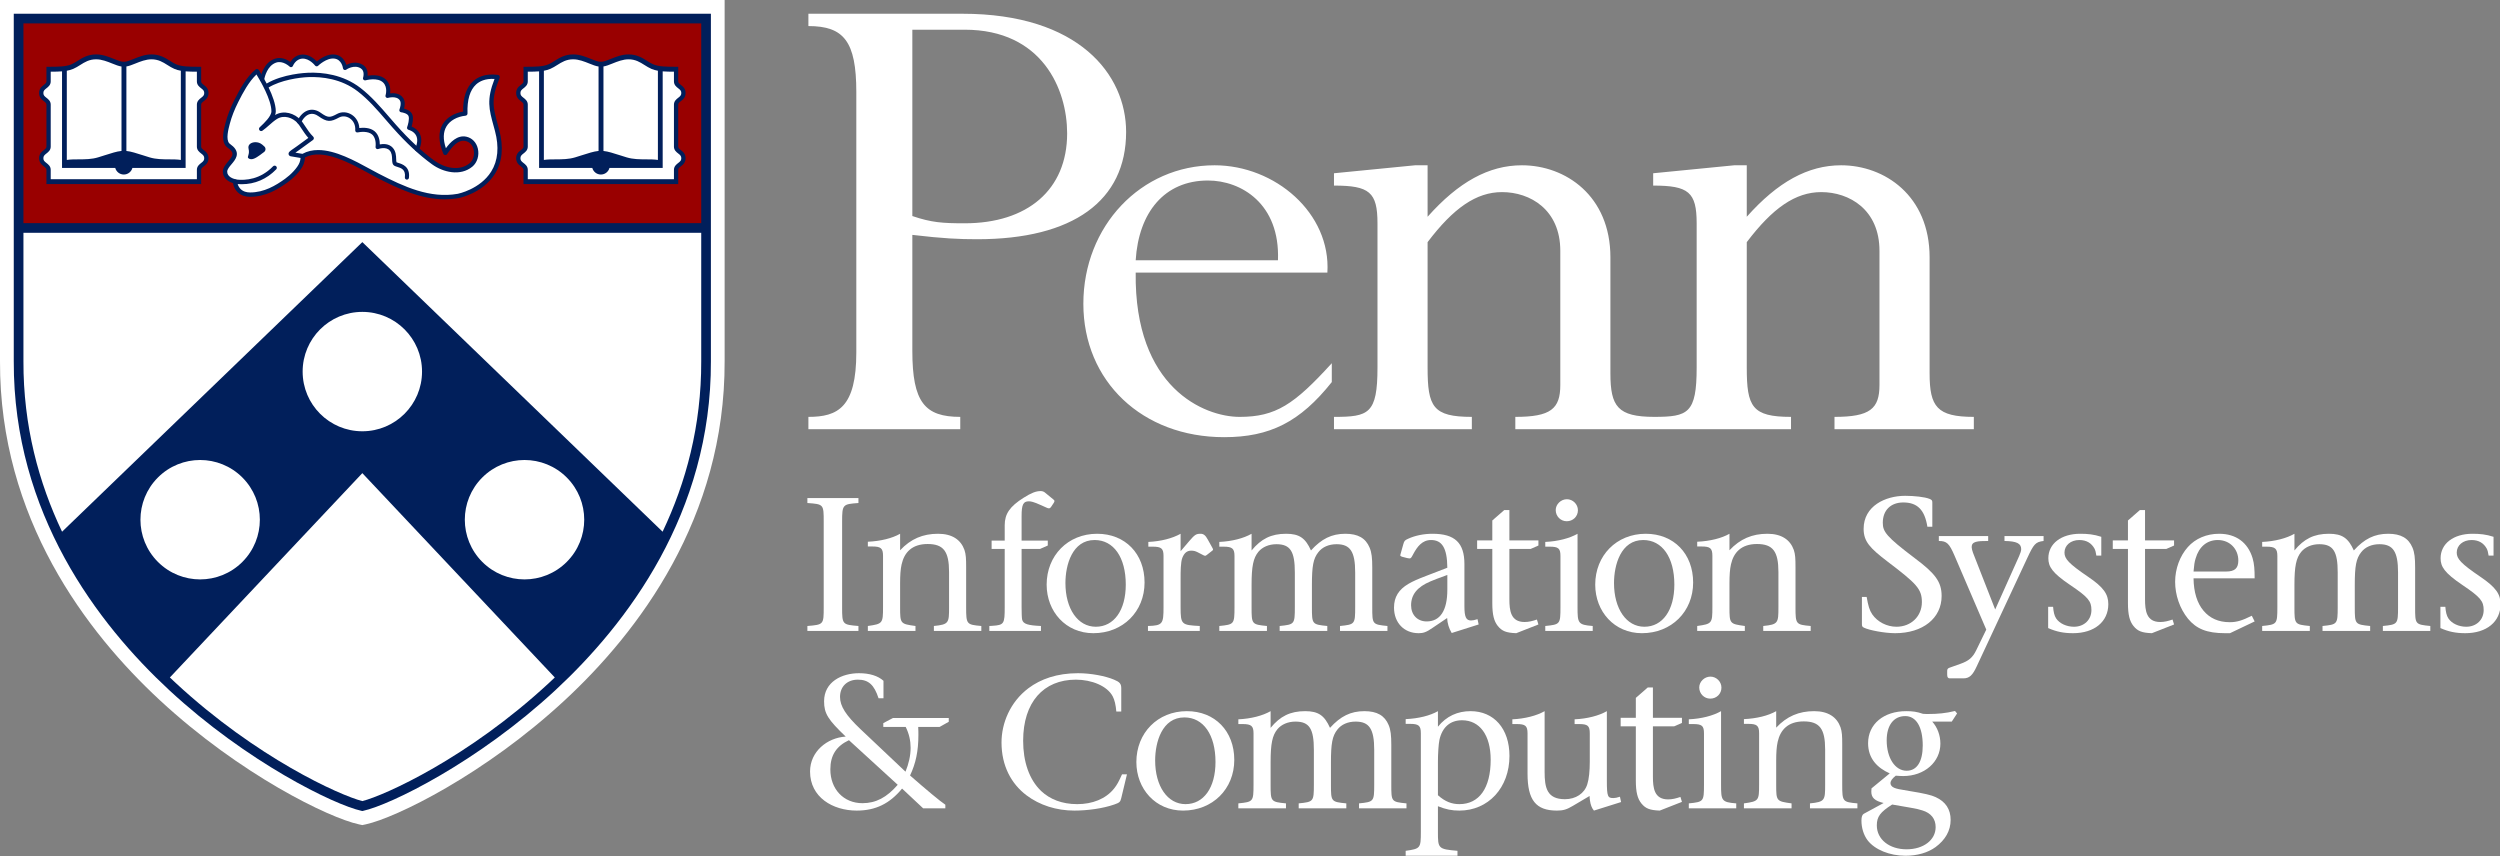 <?xml version="1.0" encoding="UTF-8"?>
<svg width="1212px" height="415px" viewBox="0 0 1212 415" version="1.1" xmlns="http://www.w3.org/2000/svg" xmlns:xlink="http://www.w3.org/1999/xlink">
    <rect x="0" y="0" width="1212" height="415" fill="#808080" stroke="none"/>
    <title>logos/penn-isc-logo-navy</title>
    <g id="logos/penn-isc-logo-navy" stroke="none" stroke-width="1" fill="none" fill-rule="evenodd">
        <path d="M351.301,0 L0,0 C0,0 0,174.197 0,175.118 C-0.232,251.35 42.013,306.564 77.492,339.458 C116.512,375.635 159.531,396.494 173.905,399.625 L175.65,400 L177.411,399.623 C191.77,396.494 234.789,375.635 273.809,339.458 C309.288,306.564 351.533,251.35 351.301,175.122 C351.294,172.941 351.301,0 351.301,0" id="Fill-1" fill="#FFFFFF"></path>
        <path d="M329.681,73.319 L329.681,73.319 C330.195,73.721 330.728,74.136 331.103,74.692 C331.502,75.284 331.705,75.977 331.689,76.726 C331.705,77.445 331.502,78.138 331.102,78.731 C330.728,79.286 330.196,79.701 329.681,80.103 C328.885,80.725 328.132,81.313 328.132,82.334 L328.132,88.573 L291.299,88.571 L254.465,88.573 L254.465,82.334 C254.465,81.313 253.713,80.725 252.916,80.103 C252.402,79.701 251.87,79.286 251.496,78.731 C251.096,78.138 250.893,77.445 250.909,76.696 C250.893,75.977 251.096,75.284 251.496,74.692 C251.87,74.136 252.402,73.721 252.917,73.319 C253.713,72.697 254.465,72.109 254.465,71.088 L254.465,50.723 C254.465,49.703 253.713,49.115 252.916,48.492 C252.402,48.091 251.87,47.676 251.496,47.12 C251.096,46.528 250.893,45.835 250.909,45.085 C250.893,44.366 251.096,43.673 251.495,43.081 C251.871,42.524 252.426,42.091 252.917,41.708 C253.713,41.086 254.465,40.498 254.465,39.477 L254.465,33.051 L255.402,33.051 C259.708,33.048 263.486,32.954 266.117,31.828 C267.192,31.37 268.183,30.747 269.237,30.083 C271.494,28.665 274.051,27.057 277.878,27.057 C280.948,27.057 283.8,28.206 286.326,29.223 C288.11,29.94 289.794,30.618 291.051,30.618 L291.547,30.618 C292.804,30.618 294.488,29.94 296.282,29.219 C298.798,28.206 301.65,27.057 304.72,27.057 C308.547,27.057 311.104,28.665 313.367,30.087 C314.415,30.747 315.406,31.37 316.48,31.828 C319.111,32.954 322.889,33.048 327.196,33.051 L328.132,33.051 L328.132,39.477 C328.132,40.498 328.885,41.086 329.681,41.709 C330.171,42.091 330.727,42.524 331.102,43.08 C331.502,43.673 331.705,44.366 331.689,45.115 C331.705,45.835 331.502,46.528 331.102,47.12 C330.728,47.676 330.196,48.091 329.681,48.492 C328.885,49.115 328.132,49.703 328.132,50.723 L328.132,71.088 C328.132,72.109 328.885,72.697 329.681,73.319 L329.681,73.319 Z M239.361,83.964 C233.665,93.074 222.673,95.301 222.219,95.389 C220.051,95.773 217.825,95.967 215.604,95.967 L215.601,95.967 C204.119,95.967 193.507,90.972 182.745,85.406 C181.532,84.779 180.187,84.043 178.737,83.249 C171.868,79.489 162.279,74.24 154.162,74.24 C151.801,74.24 149.565,74.685 147.557,75.738 L147.223,75.914 L147.203,76.29 C147.149,77.349 146.946,78.355 146.602,79.279 C145.31,82.743 141.078,86.425 139.018,87.89 C134.295,91.288 128.491,94.761 121.254,94.761 C120.171,94.761 119.168,94.606 118.272,94.301 C116.973,93.859 115.856,93.071 115.042,92.024 C114.646,91.514 114.313,90.936 114.05,90.304 C113.842,89.802 113.713,89.306 113.633,88.695 L113.577,88.27 L113.167,88.147 C110.364,87.307 108.69,85.472 108.69,83.24 C108.69,81.56 109.931,80.091 111.133,78.669 C113.003,76.454 114.619,74.542 111.983,72.043 C111.736,71.809 111.449,71.597 111.168,71.389 C110.786,71.106 110.424,70.837 110.096,70.486 C107.784,68.006 109.15,62.854 109.966,59.775 L110.054,59.442 C110.942,56.071 112.302,52.585 114.213,48.785 C116.8,43.638 119.928,37.84 124.311,34.173 C124.399,34.1 124.511,34.067 124.625,34.084 C124.738,34.101 124.838,34.165 124.9,34.26 C124.989,34.395 125.466,35.13 126.153,36.276 L126.892,37.508 L127.347,36.146 C128.565,32.506 130.576,30.149 133.324,29.14 C136.268,28.061 139.01,29.575 140.382,30.575 L140.96,30.996 L141.335,30.386 C142.213,28.956 143.831,27.225 146.548,27.103 C149.526,26.969 151.959,29.002 153.137,30.231 L153.565,30.676 L154.038,30.28 C155.371,29.167 158.847,26.629 162.339,27.1 C165.642,27.544 166.903,30.425 167.292,31.643 L167.526,32.376 L168.215,32.035 C169.768,31.266 172.8,30.246 175.647,32.05 C177.475,33.208 177.693,35.188 177.554,36.645 L177.472,37.503 L178.322,37.36 C180.462,36.998 184.402,36.752 186.74,39.14 C188.58,41.019 188.701,43.451 188.478,45.161 L188.369,46.002 L189.211,45.902 C191.09,45.682 193.613,45.861 194.972,47.969 C195.893,49.399 195.534,51.418 195.238,52.495 L195.057,53.151 L195.719,53.312 C196.811,53.579 198.73,54.259 199.3,55.827 C199.724,56.992 199.588,58.939 198.926,61.168 L198.756,61.741 L199.309,61.968 C200.258,62.357 201.99,63.286 202.927,65.137 C203.844,66.949 203.803,69.2 202.804,71.828 L202.642,72.255 L202.983,72.558 C205.429,74.73 207.895,76.723 210.312,78.48 C215.219,82.047 222.866,83.941 228.063,79.669 C230.027,78.055 230.899,75.109 230.235,72.337 C229.646,69.884 228.027,68.193 225.79,67.698 C221.867,66.835 218.754,70.564 216.226,74.327 C216.144,74.449 216.002,74.514 215.856,74.501 C215.71,74.487 215.584,74.394 215.527,74.258 C213.201,68.698 213.087,64.083 215.189,60.542 C216.971,57.538 220.406,55.432 224.61,54.763 L225.174,54.674 L225.168,54.103 C225.093,47.517 226.67,42.715 229.855,39.833 C231.792,38.081 235.35,36.162 241.312,36.965 C241.434,36.981 241.543,37.055 241.604,37.161 C241.666,37.268 241.674,37.4 241.627,37.513 C237.247,48.068 238.331,52.018 240.709,60.685 C240.919,61.448 241.137,62.245 241.362,63.084 L241.362,63.083 C243.562,71.296 242.889,78.321 239.361,83.964 L239.361,83.964 Z M98.401,73.319 L98.401,73.319 C98.915,73.721 99.448,74.136 99.823,74.692 C100.222,75.284 100.425,75.977 100.409,76.726 C100.425,77.445 100.222,78.138 99.822,78.731 C99.448,79.286 98.916,79.701 98.401,80.103 C97.605,80.725 96.852,81.313 96.852,82.334 L96.852,88.573 L60.019,88.571 L23.185,88.573 L23.185,82.334 C23.185,81.313 22.433,80.725 21.636,80.103 C21.122,79.701 20.59,79.286 20.216,78.731 C19.816,78.138 19.613,77.445 19.629,76.696 C19.613,75.977 19.816,75.284 20.216,74.692 C20.59,74.136 21.122,73.721 21.637,73.319 C22.433,72.697 23.185,72.109 23.185,71.088 L23.185,50.723 C23.185,49.703 22.433,49.115 21.636,48.492 C21.122,48.091 20.59,47.676 20.216,47.12 C19.816,46.528 19.613,45.835 19.629,45.085 C19.613,44.366 19.816,43.673 20.215,43.081 C20.591,42.524 21.146,42.091 21.637,41.708 C22.433,41.086 23.185,40.498 23.185,39.477 L23.185,33.051 L24.122,33.051 C28.428,33.048 32.206,32.954 34.837,31.828 C35.912,31.37 36.903,30.747 37.957,30.083 C40.214,28.665 42.771,27.057 46.598,27.057 C49.668,27.057 52.52,28.206 55.046,29.223 C56.83,29.94 58.514,30.618 59.771,30.618 L60.267,30.618 C61.524,30.618 63.208,29.94 65.002,29.219 C67.518,28.206 70.37,27.057 73.44,27.057 C77.267,27.057 79.824,28.665 82.087,30.087 C83.135,30.747 84.126,31.37 85.2,31.828 C87.831,32.954 91.609,33.048 95.916,33.051 L96.852,33.051 L96.852,39.477 C96.852,40.498 97.605,41.086 98.401,41.709 C98.891,42.091 99.447,42.524 99.822,43.08 C100.222,43.673 100.425,44.366 100.409,45.115 C100.425,45.835 100.222,46.528 99.822,47.12 C99.448,47.676 98.916,48.091 98.401,48.492 C97.605,49.115 96.852,49.703 96.852,50.723 L96.852,71.088 C96.852,72.109 97.605,72.697 98.401,73.319 L98.401,73.319 Z M8.883,9.25 C8.883,9.25 9.347,111.019 8.862,110.53 L342.455,110.532 L342.455,9.25 L8.883,9.25 Z" id="Fill-3" fill="#990000"></path>
        <path d="M123.799,68.935 C124.967,68.935 126.079,69.238 127.177,70.144 C127.541,70.445 127.876,70.747 128.17,71.028 C128.935,71.759 128.889,72.989 128.068,73.657 C127.241,74.33 126.299,74.999 125.71,75.402 C124.35,76.333 122.024,78.037 120.409,76.697 C119.592,76.02 121.209,74.916 120.501,72.113 C119.946,69.917 122.115,68.935 123.799,68.935" id="Fill-5" fill="#011F5B"></path>
        <path d="M124.337,36.103 C120.629,39.615 117.85,44.797 115.516,49.44 C113.651,53.149 112.326,56.541 111.464,59.814 L111.376,60.15 C110.734,62.568 109.4,67.601 111.163,69.492 C111.401,69.747 111.711,69.977 112.04,70.221 C112.353,70.452 112.676,70.692 112.986,70.985 C116.622,74.431 114.093,77.425 112.247,79.61 C111.168,80.887 110.149,82.094 110.149,83.24 C110.149,85.798 113.244,86.695 114.192,86.91 C114.647,87.012 114.982,87.401 115.016,87.866 C115.07,88.606 115.15,89.151 115.397,89.745 C115.61,90.257 115.878,90.723 116.194,91.13 C116.832,91.951 117.713,92.571 118.742,92.921 C119.487,93.174 120.331,93.303 121.254,93.303 C128.077,93.303 133.634,89.967 138.171,86.703 C140.882,84.775 144.276,81.342 145.235,78.77 C145.493,78.08 145.654,77.357 145.722,76.582 L140.951,75.77 C140.907,75.763 140.865,75.753 140.823,75.74 C140.323,75.59 139.982,75.216 139.909,74.741 C139.761,73.785 140.61,73.206 142.302,72.054 C142.801,71.714 143.316,71.364 143.804,71.002 C146.309,69.143 148.346,67.674 149.489,66.857 C148.167,65.38 147.046,63.678 146.112,62.261 C145.39,61.164 144.766,60.217 144.233,59.633 C141.867,57.06 137.694,55.556 134.305,57.663 C132.937,58.515 131.741,59.573 130.475,60.692 C129.45,61.599 128.392,62.535 127.231,63.354 C126.779,63.674 126.156,63.591 125.803,63.164 C125.45,62.737 125.486,62.11 125.885,61.725 C126.037,61.578 126.218,61.408 126.42,61.218 C127.965,59.765 131.583,56.364 131.583,53.952 C131.583,48.367 126.234,39.183 124.337,36.103 M154.25,72.738 C162.571,72.738 172.026,77.914 179.439,81.971 C180.864,82.751 182.21,83.488 183.415,84.111 C196.068,90.654 208.535,96.33 221.948,93.957 C222.038,93.939 232.785,91.748 238.134,83.176 C241.43,77.892 242.042,71.26 239.953,63.462 C239.728,62.622 239.51,61.824 239.3,61.06 C237.078,52.965 235.814,48.358 239.749,38.273 C235.163,37.979 232.391,39.505 230.834,40.915 C227.828,43.634 226.42,48.374 226.647,55.001 C226.666,55.558 226.251,56.034 225.697,56.092 C221.579,56.519 218.12,58.461 216.443,61.287 C214.818,64.025 214.729,67.571 216.173,71.848 C218.216,69.06 221.676,65.297 226.105,66.275 C228.866,66.885 230.94,69.024 231.653,71.998 C232.445,75.3 231.374,78.836 228.989,80.796 C223.193,85.56 214.8,83.547 209.455,79.66 C203.168,75.089 196.919,69.271 190.352,61.875 C189.21,60.588 188.07,59.267 186.968,57.99 C182.833,53.198 178.556,48.244 173.455,44.308 C165.475,38.15 156.042,37.143 149.527,37.378 C145.093,37.54 136.19,38.787 130.224,42.408 C132.05,46.209 133.703,50.58 133.703,53.952 C133.703,54.548 133.581,55.152 133.369,55.752 C137.7,53.198 142.877,55.028 145.797,58.201 C146.444,58.912 147.111,59.924 147.883,61.095 C149.015,62.814 150.298,64.762 151.838,66.245 C152.066,66.464 152.184,66.774 152.16,67.09 C152.136,67.405 151.972,67.693 151.713,67.875 C151.686,67.894 148.943,69.829 145.067,72.704 C144.544,73.091 143.987,73.471 143.495,73.806 C143.403,73.869 143.305,73.935 143.205,74.004 L146.623,74.585 C148.973,73.282 151.553,72.738 154.25,72.738 M215.604,96.629 C204.106,96.63 193.333,91.626 182.441,85.994 C181.214,85.359 179.858,84.617 178.421,83.831 C169.643,79.026 156.464,71.812 147.864,76.324 C147.805,77.452 147.59,78.522 147.221,79.511 C145.873,83.125 141.518,86.924 139.404,88.427 C134.598,91.885 128.679,95.423 121.254,95.423 C120.098,95.423 119.024,95.256 118.059,94.927 C116.637,94.443 115.413,93.58 114.52,92.43 C114.088,91.874 113.725,91.245 113.44,90.558 C113.188,89.953 113.056,89.385 112.977,88.781 C109.905,87.86 108.029,85.785 108.029,83.24 C108.029,81.318 109.35,79.755 110.628,78.242 C112.71,75.778 113.618,74.505 111.528,72.524 C111.312,72.318 111.053,72.127 110.779,71.924 C110.387,71.634 109.983,71.334 109.613,70.937 C107.052,68.19 108.476,62.817 109.327,59.607 L109.415,59.274 C110.314,55.857 111.691,52.329 113.622,48.488 C116.239,43.283 119.406,37.415 123.887,33.666 C124.119,33.472 124.423,33.385 124.722,33.431 C125.021,33.475 125.287,33.645 125.453,33.898 C125.61,34.137 127.4,36.887 129.273,40.505 C137.069,35.843 148.171,35.307 149.45,35.26 C156.312,35.006 166.268,36.085 174.749,42.63 C180.021,46.697 184.368,51.734 188.573,56.605 C189.67,57.877 190.805,59.192 191.937,60.468 C198.402,67.749 204.539,73.466 210.701,77.946 C215.408,81.368 222.718,83.208 227.643,79.158 C229.416,77.702 230.199,75.023 229.592,72.492 C229.065,70.293 227.627,68.782 225.648,68.345 C222.113,67.564 219.179,71.117 216.775,74.696 C216.557,75.02 216.179,75.197 215.792,75.16 C215.404,75.122 215.068,74.874 214.917,74.514 C212.506,68.75 212.406,63.936 214.62,60.205 C216.5,57.038 220.15,54.803 224.507,54.111 C224.429,47.325 226.078,42.36 229.412,39.343 C231.451,37.498 235.185,35.472 241.4,36.31 C241.726,36.354 242.014,36.547 242.178,36.833 C242.342,37.118 242.364,37.463 242.238,37.767 C237.945,48.112 239.01,51.994 241.344,60.5 C241.554,61.267 241.774,62.069 242.001,62.913 C244.25,71.31 243.551,78.51 239.922,84.315 C234.072,93.671 222.811,95.949 222.334,96.041 C220.061,96.443 217.818,96.629 215.604,96.629" id="Fill-7" fill="#011F5B"></path>
        <path d="M117.175,89.307 C116.172,89.307 115.154,89.246 114.12,89.124 C113.539,89.055 113.124,88.528 113.192,87.947 C113.261,87.366 113.787,86.948 114.369,87.019 C119.196,87.59 126.24,86.945 132.384,80.623 C132.792,80.204 133.464,80.194 133.883,80.602 C134.303,81.009 134.312,81.68 133.904,82.1 C129.29,86.848 123.553,89.307 117.175,89.307" id="Fill-9" fill="#011F5B"></path>
        <path d="M202.213,73.402 C202.081,73.402 201.947,73.376 201.819,73.32 C201.317,73.102 201.087,72.519 201.305,72.017 C202.413,69.468 202.565,67.359 201.758,65.749 C200.668,63.575 198.116,62.952 198.09,62.946 C197.814,62.881 197.577,62.7 197.443,62.45 C197.309,62.2 197.286,61.903 197.384,61.637 C197.752,60.641 198.591,57.737 198.061,56.279 C197.606,55.029 195.256,54.509 194.469,54.425 C194.158,54.393 193.879,54.214 193.72,53.944 C193.561,53.674 193.538,53.345 193.659,53.057 C193.989,52.266 194.669,49.935 193.863,48.684 C192.297,46.254 188.182,47.433 188.141,47.445 C187.788,47.548 187.405,47.448 187.149,47.183 C186.892,46.918 186.805,46.532 186.921,46.182 C186.933,46.147 188.112,42.428 185.798,40.064 C183.092,37.301 177.296,38.926 177.238,38.943 C176.885,39.044 176.505,38.943 176.251,38.679 C175.996,38.416 175.908,38.033 176.021,37.685 C176.062,37.557 177.015,34.479 174.942,33.166 C171.646,31.078 167.871,33.75 167.833,33.777 C167.548,33.983 167.176,34.022 166.855,33.881 C166.533,33.739 166.311,33.438 166.27,33.089 C166.249,32.92 165.712,28.886 162.163,28.408 C158.328,27.897 154.266,31.842 154.225,31.882 C154.023,32.082 153.744,32.186 153.46,32.165 C153.176,32.145 152.914,32.004 152.741,31.777 C152.715,31.744 150.009,28.25 146.607,28.422 C143.319,28.57 142.03,31.899 142.018,31.932 C141.9,32.246 141.631,32.479 141.304,32.551 C140.977,32.623 140.636,32.526 140.396,32.291 C140.366,32.261 137.119,29.154 133.779,30.38 C129.581,31.92 128.391,37.054 128,38.741 L127.986,38.8 C127.862,39.333 127.331,39.665 126.798,39.541 C126.265,39.417 125.933,38.885 126.057,38.352 L126.07,38.294 C126.521,36.349 127.893,30.429 133.096,28.52 C136.323,27.337 139.279,28.954 140.772,30.041 C141.616,28.666 143.401,26.583 146.517,26.443 C149.796,26.289 152.419,28.527 153.615,29.774 C155.152,28.489 158.729,25.945 162.427,26.445 C165.659,26.88 167.277,29.423 167.922,31.443 C169.649,30.588 172.9,29.527 176.001,31.492 C178.151,32.854 178.36,35.161 178.213,36.708 C180.462,36.33 184.662,36.073 187.213,38.678 C189.291,40.801 189.355,43.549 189.134,45.247 C190.959,45.032 193.93,45.133 195.528,47.612 C196.564,49.219 196.237,51.358 195.876,52.671 C197.22,52.998 199.261,53.785 199.922,55.602 C200.566,57.371 199.978,59.95 199.56,61.357 C200.7,61.824 202.506,62.841 203.517,64.839 C204.612,67.001 204.479,69.682 203.122,72.806 C202.96,73.179 202.595,73.402 202.213,73.402" id="Fill-11" fill="#011F5B"></path>
        <path d="M197.268,87.076 C197.228,87.076 197.187,87.073 197.147,87.069 C196.604,87.002 196.217,86.508 196.284,85.965 C196.747,82.175 194.518,81.485 192.551,80.876 C192.029,80.714 191.579,80.575 191.223,80.369 C190.174,79.762 190.133,78.499 190.09,77.162 C190.045,75.75 189.994,74.151 188.923,72.954 C187.084,70.897 183.432,72.228 183.395,72.241 C183.066,72.364 182.696,72.303 182.423,72.081 C182.151,71.858 182.016,71.508 182.071,71.16 C182.077,71.122 182.656,67.118 180.351,65.162 C178.392,63.499 174.691,63.901 173.431,64.196 C173.123,64.268 172.801,64.19 172.562,63.985 C172.322,63.781 172.194,63.474 172.217,63.16 C172.399,60.679 171.409,58.548 169.503,57.312 C167.889,56.266 165.941,56.126 164.418,56.947 C160.255,59.188 158.626,59.339 154.266,56.253 C152.904,55.289 151.545,54.969 150.226,55.305 C148.558,55.729 147.024,57.215 145.906,59.49 C145.665,59.98 145.071,60.182 144.581,59.942 C144.09,59.701 143.887,59.107 144.129,58.616 C145.506,55.812 147.498,53.955 149.738,53.385 C151.617,52.906 153.579,53.34 155.411,54.636 C159.082,57.235 159.921,57.118 163.479,55.202 C165.639,54.04 168.36,54.211 170.581,55.65 C172.745,57.053 174.048,59.393 174.203,62.062 C176.005,61.843 179.39,61.748 181.633,63.652 C183.764,65.461 184.124,68.294 184.123,70.008 C185.791,69.69 188.558,69.574 190.4,71.633 C191.951,73.367 192.02,75.524 192.07,77.098 C192.088,77.641 192.113,78.452 192.241,78.669 C192.418,78.761 192.783,78.874 193.137,78.983 C195.012,79.564 198.914,80.772 198.25,86.206 C198.189,86.708 197.761,87.076 197.268,87.076" id="Fill-13" fill="#011F5B"></path>
        <path d="M99.007,76.742 C99.02,77.181 98.904,77.586 98.66,77.947 C98.41,78.318 97.987,78.649 97.54,78.999 C96.609,79.725 95.451,80.629 95.451,82.334 L95.451,86.869 L60.029,86.869 L60.01,86.869 L24.587,86.869 L24.587,82.334 C24.587,80.629 23.43,79.725 22.5,78.999 C22.052,78.649 21.628,78.318 21.378,77.947 C21.134,77.586 21.017,77.181 21.03,76.742 L21.032,76.711 L21.03,76.68 C21.017,76.241 21.134,75.835 21.378,75.475 C21.628,75.104 22.052,74.773 22.5,74.423 C23.43,73.697 24.587,72.793 24.587,71.088 L24.587,50.723 C24.587,49.018 23.43,48.114 22.5,47.388 C22.052,47.038 21.628,46.707 21.378,46.336 C21.134,45.976 21.017,45.57 21.03,45.131 L21.032,45.1 L21.03,45.069 C21.017,44.63 21.134,44.225 21.378,43.864 C21.628,43.493 22.052,43.162 22.5,42.812 C23.43,42.086 24.587,41.182 24.587,39.477 L24.587,34.752 C24.636,34.752 24.684,34.751 24.738,34.751 C26.582,34.751 28.375,34.736 30.07,34.593 L30.07,81.402 L55.862,81.402 C56.352,83.247 58.032,84.613 60.029,84.613 C62.026,84.613 63.706,83.247 64.195,81.402 L89.989,81.402 L89.99,81.402 L89.99,34.595 C91.678,34.736 93.463,34.751 95.3,34.751 C95.355,34.751 95.403,34.752 95.451,34.752 L95.451,39.477 C95.451,41.182 96.609,42.086 97.54,42.812 C97.987,43.162 98.41,43.493 98.66,43.864 C98.904,44.225 99.02,44.63 99.007,45.069 L99.007,45.1 L99.007,45.131 C99.02,45.57 98.904,45.976 98.66,46.336 C98.41,46.707 97.987,47.038 97.54,47.388 C96.609,48.114 95.451,49.018 95.451,50.723 L95.451,71.088 C95.451,72.793 96.609,73.697 97.54,74.423 C97.987,74.773 98.41,75.104 98.66,75.475 C98.904,75.835 99.02,76.241 99.007,76.68 L99.007,76.711 L99.007,76.742 Z M35.505,33.39 C36.703,32.88 37.798,32.191 38.858,31.525 C41.121,30.1 43.26,28.756 46.599,28.756 C49.337,28.756 52.028,29.839 54.401,30.795 C56.069,31.466 57.545,32.054 58.901,32.246 L58.901,73.18 C58.816,73.189 58.733,73.198 58.66,73.21 C56.684,73.389 53.886,74.282 50.678,75.306 C49.641,75.637 48.581,75.975 47.528,76.295 C44.435,77.232 41.224,77.242 38.117,77.252 C36.087,77.258 34.157,77.266 32.388,77.537 L32.388,34.295 C33.489,34.094 34.535,33.806 35.505,33.39 L35.505,33.39 Z M65.636,30.795 C68.01,29.839 70.701,28.756 73.441,28.756 C76.779,28.756 78.916,30.1 81.18,31.525 C82.24,32.191 83.335,32.88 84.534,33.39 C85.51,33.808 86.562,34.097 87.671,34.298 L87.671,77.537 C85.901,77.266 83.972,77.258 81.942,77.252 C78.835,77.242 75.624,77.232 72.531,76.295 C71.478,75.975 70.418,75.637 69.382,75.306 C66.172,74.282 63.376,73.389 61.4,73.21 C61.361,73.204 61.316,73.199 61.276,73.194 L61.276,32.226 C62.593,32.014 64.028,31.443 65.636,30.795 L65.636,30.795 Z M98.817,72.786 C97.995,72.143 97.528,71.747 97.528,71.088 L97.528,50.723 C97.528,50.064 97.995,49.668 98.819,49.025 C99.349,48.611 99.948,48.142 100.383,47.498 C100.862,46.788 101.105,45.96 101.085,45.1 C101.105,44.24 100.862,43.412 100.383,42.702 C99.948,42.058 99.349,41.589 98.817,41.175 C97.995,40.532 97.528,40.136 97.528,39.477 L97.528,32.375 L95.915,32.375 L95.915,32.374 C92.141,32.372 88.094,32.33 85.466,31.206 C84.439,30.769 83.471,30.159 82.445,29.513 C80.109,28.045 77.465,26.38 73.441,26.38 C70.242,26.38 67.323,27.554 64.749,28.592 C63.025,29.285 61.395,29.941 60.267,29.941 L60.029,29.941 L60.029,29.941 L60.01,29.941 L60.01,29.941 L59.77,29.941 C58.644,29.941 57.014,29.285 55.288,28.592 C52.715,27.554 49.797,26.38 46.599,26.38 C42.575,26.38 39.928,28.045 37.593,29.513 C36.568,30.159 35.599,30.769 34.572,31.206 C31.945,32.33 27.898,32.372 24.122,32.374 L24.122,32.375 L22.509,32.375 L22.509,39.477 C22.509,40.136 22.044,40.532 21.221,41.175 C20.691,41.589 20.09,42.058 19.655,42.702 C19.177,43.412 18.933,44.24 18.953,45.1 C18.933,45.96 19.177,46.788 19.655,47.498 C20.09,48.142 20.691,48.611 21.221,49.025 C22.044,49.668 22.509,50.064 22.509,50.723 L22.509,71.088 C22.509,71.747 22.044,72.143 21.221,72.786 C20.691,73.2 20.09,73.669 19.655,74.313 C19.177,75.022 18.933,75.851 18.953,76.711 C18.933,77.571 19.177,78.399 19.655,79.109 C20.09,79.753 20.691,80.222 21.221,80.636 C22.044,81.279 22.509,81.675 22.509,82.334 L22.509,89.152 L22.456,89.244 L22.509,89.244 L22.509,89.249 L60.02,89.247 L97.528,89.249 L97.528,89.244 L97.582,89.244 L97.528,89.152 L97.528,82.334 C97.528,81.675 97.995,81.279 98.819,80.636 C99.349,80.222 99.948,79.753 100.383,79.109 C100.862,78.399 101.105,77.571 101.085,76.711 C101.105,75.851 100.862,75.022 100.383,74.313 C99.948,73.669 99.349,73.2 98.817,72.786 L98.817,72.786 Z" id="Fill-15" fill="#011F5B"></path>
        <path d="M330.288,76.742 C330.3,77.181 330.185,77.586 329.94,77.947 C329.69,78.318 329.267,78.649 328.82,78.999 C327.889,79.725 326.731,80.629 326.731,82.334 L326.731,86.869 L291.31,86.869 L291.289,86.869 L255.868,86.869 L255.868,82.334 C255.868,80.629 254.709,79.725 253.78,78.999 C253.332,78.649 252.907,78.318 252.657,77.947 C252.415,77.586 252.298,77.181 252.31,76.742 L252.311,76.711 L252.31,76.68 C252.298,76.241 252.415,75.835 252.657,75.475 C252.907,75.104 253.332,74.773 253.78,74.423 C254.709,73.697 255.868,72.793 255.868,71.088 L255.868,50.723 C255.868,49.018 254.709,48.114 253.78,47.388 C253.332,47.038 252.907,46.707 252.657,46.336 C252.415,45.976 252.298,45.57 252.31,45.131 L252.311,45.1 L252.31,45.069 C252.298,44.63 252.415,44.225 252.657,43.864 C252.907,43.493 253.332,43.162 253.78,42.812 C254.709,42.086 255.868,41.182 255.868,39.477 L255.868,34.752 C255.916,34.752 255.964,34.751 256.017,34.751 C257.863,34.751 259.654,34.736 261.349,34.593 L261.349,81.402 L287.142,81.402 C287.632,83.247 289.312,84.613 291.31,84.613 C293.307,84.613 294.986,83.247 295.476,81.402 L321.269,81.402 L321.269,81.402 L321.269,34.595 C322.959,34.736 324.743,34.751 326.58,34.751 C326.635,34.751 326.683,34.752 326.731,34.752 L326.731,39.477 C326.731,41.182 327.889,42.086 328.82,42.812 C329.267,43.162 329.69,43.493 329.94,43.864 C330.185,44.225 330.3,44.63 330.288,45.069 L330.286,45.1 L330.288,45.131 C330.3,45.57 330.185,45.976 329.94,46.336 C329.69,46.707 329.267,47.038 328.82,47.388 C327.889,48.114 326.731,49.018 326.731,50.723 L326.731,71.088 C326.731,72.793 327.889,73.697 328.82,74.423 C329.267,74.773 329.69,75.104 329.94,75.475 C330.185,75.835 330.3,76.241 330.288,76.68 L330.286,76.711 L330.288,76.742 Z M266.784,33.39 C267.983,32.88 269.079,32.191 270.139,31.525 C272.401,30.1 274.539,28.756 277.878,28.756 C280.618,28.756 283.308,29.839 285.682,30.795 C287.349,31.466 288.825,32.054 290.18,32.246 L290.18,73.18 C290.096,73.189 290.012,73.198 289.94,73.21 C287.964,73.389 285.166,74.282 281.957,75.306 C280.921,75.637 279.861,75.975 278.808,76.295 C275.716,77.232 272.503,77.242 269.397,77.252 C267.368,77.258 265.437,77.266 263.668,77.537 L263.668,34.295 C264.769,34.094 265.815,33.806 266.784,33.39 L266.784,33.39 Z M296.916,30.795 C299.291,29.839 301.981,28.756 304.721,28.756 C308.06,28.756 310.197,30.1 312.459,31.525 C313.519,32.191 314.615,32.88 315.813,33.39 C316.791,33.808 317.842,34.097 318.952,34.298 L318.952,77.537 C317.182,77.266 315.252,77.258 313.221,77.252 C310.115,77.242 306.904,77.232 303.812,76.295 C302.759,75.975 301.699,75.637 300.661,75.306 C297.452,74.282 294.656,73.389 292.68,73.21 C292.642,73.204 292.596,73.199 292.557,73.194 L292.557,32.226 C293.873,32.014 295.308,31.443 296.916,30.795 L296.916,30.795 Z M330.098,72.786 C329.274,72.143 328.808,71.747 328.808,71.088 L328.808,50.723 C328.808,50.064 329.274,49.668 330.099,49.025 C330.628,48.611 331.228,48.142 331.663,47.498 C332.142,46.788 332.385,45.96 332.365,45.1 C332.385,44.24 332.142,43.412 331.663,42.702 C331.228,42.058 330.628,41.589 330.098,41.175 C329.274,40.532 328.808,40.136 328.808,39.477 L328.808,32.375 L327.195,32.375 L327.195,32.374 C323.421,32.372 319.373,32.33 316.747,31.206 C315.719,30.769 314.75,30.159 313.724,29.513 C311.389,28.045 308.745,26.38 304.721,26.38 C301.522,26.38 298.603,27.554 296.029,28.592 C294.305,29.285 292.675,29.941 291.548,29.941 L291.31,29.941 L291.31,29.941 L291.289,29.941 L291.289,29.941 L291.05,29.941 C289.923,29.941 288.293,29.285 286.568,28.592 C283.995,27.554 281.077,26.38 277.878,26.38 C273.854,26.38 271.209,28.045 268.873,29.513 C267.848,30.159 266.878,30.769 265.853,31.206 C263.224,32.33 259.178,32.372 255.403,32.374 L255.403,32.375 L253.79,32.375 L253.79,39.477 C253.79,40.136 253.323,40.532 252.5,41.175 C251.97,41.589 251.369,42.058 250.935,42.702 C250.457,43.412 250.214,44.24 250.233,45.1 C250.214,45.96 250.457,46.788 250.935,47.498 C251.369,48.142 251.97,48.611 252.5,49.025 C253.323,49.668 253.79,50.064 253.79,50.723 L253.79,71.088 C253.79,71.747 253.323,72.143 252.5,72.786 C251.97,73.2 251.369,73.669 250.935,74.313 C250.457,75.022 250.214,75.851 250.233,76.711 C250.214,77.571 250.457,78.399 250.935,79.109 C251.369,79.753 251.97,80.222 252.5,80.636 C253.323,81.279 253.79,81.675 253.79,82.334 L253.79,89.152 L253.737,89.244 L253.79,89.244 L253.79,89.249 L291.3,89.247 L328.808,89.249 L328.808,89.244 L328.863,89.244 L328.808,89.152 L328.808,82.334 C328.808,81.675 329.274,81.279 330.099,80.636 C330.628,80.222 331.228,79.753 331.663,79.109 C332.142,78.399 332.385,77.571 332.365,76.711 C332.385,75.851 332.142,75.022 331.663,74.313 C331.228,73.669 330.628,73.2 330.098,72.786 L330.098,72.786 Z" id="Fill-17" fill="#011F5B"></path>
        <path d="M321.231,257.774 L175.66,117.375 L30.089,257.774 C18.788,234.003 11.27,206.422 11.365,175.152 C11.365,174.232 11.365,145.894 11.365,112.877 L339.955,112.877 C339.951,145.894 339.955,174.232 339.955,175.152 C340.05,206.422 332.532,234.003 321.231,257.774 L321.231,257.774 Z M274.756,272.421 C263.451,283.726 245.124,283.726 233.82,272.421 C222.515,261.117 222.515,242.789 233.82,231.485 C245.124,220.181 263.451,220.181 274.756,231.485 C286.06,242.789 286.06,261.117 274.756,272.421 L274.756,272.421 Z M146.72,180.143 C146.72,164.16 159.677,151.203 175.66,151.203 C191.643,151.203 204.6,164.16 204.6,180.143 C204.6,196.126 191.643,209.083 175.66,209.083 C159.677,209.083 146.72,196.126 146.72,180.143 L146.72,180.143 Z M266.098,331.131 C227.015,367.367 186.507,385.627 175.66,388.368 C164.812,385.627 124.305,367.367 85.222,331.131 C84.271,330.25 83.315,329.349 82.355,328.434 L175.66,229.374 L268.965,328.434 C268.005,329.349 267.048,330.25 266.098,331.131 L266.098,331.131 Z M76.564,272.421 C65.26,261.117 65.26,242.789 76.564,231.485 C87.868,220.181 106.196,220.181 117.5,231.485 C128.804,242.789 128.804,261.117 117.5,272.421 C106.196,283.726 87.868,283.726 76.564,272.421 L76.564,272.421 Z M339.955,11.355 C339.955,22.119 339.955,67.792 339.955,108.187 L11.368,108.187 C11.364,67.792 11.364,22.119 11.364,11.355 L339.955,11.355 Z M344.646,6.664 L6.674,6.664 C6.674,6.664 6.681,172.924 6.674,175.139 C6.449,248.956 47.53,302.583 82.032,334.572 C119.648,369.447 162.009,390.212 175.317,393.109 L175.66,393.184 L176.003,393.109 C189.311,390.212 231.672,369.447 269.287,334.572 C303.79,302.583 344.871,248.956 344.646,175.139 C344.639,172.924 344.646,6.664 344.646,6.664 L344.646,6.664 Z" id="Fill-19" fill="#011F5B"></path>
        <path d="M391.422,305.871 L391.422,303.478 C399.334,302.835 399.334,302.743 399.334,294.371 L399.334,252.974 C399.334,244.51 399.334,244.418 391.422,243.866 L391.422,241.475 L416.17,241.475 L416.17,243.866 C408.533,244.418 408.258,244.51 408.258,252.974 L408.258,294.371 C408.258,302.743 408.35,302.835 416.17,303.478 L416.17,305.871 L391.422,305.871 Z" id="Fill-21" fill="#ffffff"></path>
        <path d="M452.748,305.871 L452.748,303.478 C460.016,302.743 460.107,302.007 460.107,294.371 L460.107,277.352 C460.107,267.325 457.439,263.737 449.712,263.737 C442.076,263.737 438.396,267.877 437.109,273.58 C436.557,276.064 436.373,278.824 436.373,283.056 L436.373,294.371 C436.373,302.375 436.465,302.467 443.824,303.478 L443.824,305.871 L420.733,305.871 L420.733,303.478 C427.909,302.467 428.094,302.191 428.094,294.371 L428.094,269.44 C428.094,265.761 426.989,264.933 422.85,264.933 L420.733,264.933 L420.733,262.633 C426.896,262.357 432.509,260.977 436.373,258.769 L436.373,266.772 C441.524,261.253 447.412,258.769 454.771,258.769 C461.672,258.769 465.811,261.713 467.559,266.589 C468.295,268.797 468.387,270.82 468.387,274.96 L468.387,294.371 C468.387,302.651 468.57,302.835 475.746,303.478 L475.746,305.871 L452.748,305.871 Z" id="Fill-23" fill="#ffffff"></path>
        <path d="M510.817,243.866 L509.529,245.798 C509.254,246.166 508.977,246.442 508.517,246.442 C508.242,246.442 507.873,246.349 507.505,246.166 L504.193,244.694 C501.066,243.314 499.87,243.038 498.765,243.038 C496.097,243.038 495.269,244.601 495.269,250.122 L495.269,262.081 L507.964,262.081 L507.964,264.472 L504.193,266.129 L495.269,266.129 L495.269,294.371 C495.269,297.223 495.362,299.707 495.546,300.443 C496.097,302.558 498.49,303.203 504.654,303.478 L504.654,305.871 L479.63,305.871 L479.63,303.478 C480.183,303.478 480.734,303.387 481.195,303.387 C486.806,303.018 487.082,302.375 487.082,294.371 L487.082,266.129 L480.734,266.129 L480.734,262.081 L487.082,262.081 L487.082,254.63 C487.082,249.109 489.566,245.521 496.282,241.29 C499.962,238.99 502.17,238.07 504.561,238.07 C505.297,238.07 506.033,238.346 506.494,238.714 L510.541,242.026 C510.909,242.302 511.185,242.578 511.185,242.854 C511.185,243.13 511.185,243.314 510.817,243.866" id="Fill-25" fill="#ffffff"></path>
        <path d="M530.688,261.804 C519.833,261.804 516.521,273.856 516.521,282.688 C516.521,295.107 522.5,303.846 531.24,303.846 C540.072,303.846 545.775,295.843 545.775,283.423 C545.775,270.176 539.888,261.804 530.688,261.804 M530.044,306.974 C516.705,306.974 507.414,296.487 507.414,283.423 C507.414,269.348 517.716,258.769 531.884,258.769 C545.5,258.769 554.882,268.428 554.882,282.411 C554.882,296.487 544.396,306.974 530.044,306.974" id="Fill-27" fill="#ffffff"></path>
        <path d="M587.258,267.325 L585.143,268.98 C584.866,269.165 584.59,269.44 584.223,269.44 C583.946,269.44 583.578,269.257 583.395,269.165 L580.543,267.692 C579.439,267.14 578.612,266.957 577.507,266.957 C575.391,266.957 574.104,268.152 573.184,270.453 C572.356,272.568 572.356,277.536 572.356,280.02 L572.356,294.371 C572.356,302.835 572.815,303.018 581.647,303.478 L581.647,305.871 L556.531,305.871 L556.531,303.478 C563.707,303.295 564.076,302.375 564.076,294.371 L564.076,269.533 C564.076,265.852 562.972,265.025 558.832,265.025 L556.716,265.025 L556.716,262.724 C562.879,262.449 568.4,260.977 572.356,258.769 L572.356,267.232 L576.587,262.264 C579.255,259.137 579.99,258.769 582.015,258.769 C583.487,258.769 584.406,259.505 585.51,261.529 L587.811,265.669 C587.994,266.037 588.086,266.221 588.086,266.405 C588.086,266.772 587.811,266.865 587.258,267.325" id="Fill-29" fill="#ffffff"></path>
        <path d="M649.633,305.871 L649.633,303.478 C656.809,302.743 656.992,302.651 656.992,294.371 L656.992,277.536 C656.992,267.417 654.6,263.829 647.977,263.829 C644.205,263.829 641.077,265.209 639.145,267.692 C636.661,270.82 636.018,274.408 636.018,283.608 L636.018,294.371 C636.018,302.651 636.11,302.743 643.469,303.478 L643.469,305.871 L620.378,305.871 L620.378,303.478 C627.554,302.743 627.738,302.651 627.738,294.371 L627.738,277.536 C627.738,267.417 625.622,263.829 618.815,263.829 C615.135,263.829 612.006,265.209 610.074,267.509 C607.591,270.545 606.763,274.5 606.763,283.608 L606.763,294.371 C606.763,302.651 606.856,302.743 614.215,303.478 L614.215,305.871 L591.123,305.871 L591.123,303.478 C598.299,302.743 598.484,302.651 598.484,294.371 L598.484,269.533 C598.484,265.945 597.379,265.025 593.24,265.025 L591.123,265.025 L591.123,262.725 C597.287,262.449 602.899,260.977 606.763,258.769 L606.763,266.865 C611.363,261.253 616.238,258.769 623.506,258.769 C629.946,258.769 632.89,260.885 635.557,266.865 C640.617,261.253 645.585,258.769 652.209,258.769 C658.372,258.769 662.052,260.885 663.985,265.485 C664.996,267.877 665.272,270.545 665.272,275.144 L665.272,294.371 C665.272,302.651 665.272,302.743 672.631,303.478 L672.631,305.871 L649.633,305.871 Z" id="Fill-31" fill="#ffffff"></path>
        <path d="M701.669,278.732 C697.069,280.387 695.506,281.032 693.481,281.86 C687.134,284.528 684.098,288.208 684.098,293.451 C684.098,298.05 687.134,301.271 691.642,301.271 C698.174,301.271 701.669,296.027 701.669,285.908 L701.669,278.732 Z M703.785,306.882 C702.405,304.583 701.669,302.098 701.577,299.615 L694.494,304.398 C691.457,306.514 689.986,306.974 687.777,306.974 C680.694,306.974 675.818,301.915 675.818,294.555 C675.818,289.403 678.118,285.815 682.811,283.055 C685.018,281.768 687.318,280.755 691.642,279.1 L701.669,275.236 C701.577,265.485 699.002,261.804 693.758,261.804 C689.434,261.804 687.042,265.117 685.202,268.52 C684.19,270.453 684.006,270.728 683.27,270.728 C683.086,270.728 682.441,270.636 682.166,270.544 L679.682,269.9 C679.131,269.716 678.855,269.533 678.855,269.165 C678.855,269.072 678.946,268.705 679.038,268.428 L680.326,263.829 C680.786,262.172 681.063,261.897 682.719,261.161 C686.122,259.597 690.354,258.769 694.494,258.769 C705.35,258.769 709.949,263.184 709.949,273.488 L709.949,293.911 C709.949,299.155 710.777,300.811 713.168,300.811 C713.996,300.811 714.824,300.627 716.297,300.167 L716.848,302.743 L703.785,306.882 Z" id="Fill-33" fill="#ffffff"></path>
        <path d="M735.064,306.974 C730.189,306.79 728.165,305.962 726.14,303.478 C724.3,301.178 723.472,298.05 723.472,292.439 L723.472,266.128 L716.113,266.128 L716.113,261.989 L723.472,261.989 L723.472,252.329 L729.268,247.269 L731.751,247.269 L731.751,261.989 L745.828,261.989 L745.828,264.472 L742.056,266.128 L731.751,266.128 L731.751,290.507 C731.751,296.027 732.396,301.546 739.112,301.546 C741.136,301.546 742.976,301.086 745.091,300.351 L745.828,302.743 L735.064,306.974 Z" id="Fill-35" fill="#ffffff"></path>
        <path d="M759.546,252.697 C756.602,252.697 754.211,250.305 754.211,247.269 C754.211,244.509 756.693,242.026 759.639,242.026 C762.49,242.026 764.974,244.418 764.974,247.362 C764.974,250.397 762.582,252.697 759.546,252.697 L759.546,252.697 Z M749.15,305.871 L749.15,303.478 C756.326,302.743 756.51,302.651 756.51,294.371 L756.51,269.533 C756.51,265.852 755.498,265.025 751.267,265.025 L749.15,265.025 L749.15,262.724 C755.315,262.449 760.926,260.977 764.789,258.769 L764.789,294.371 C764.789,302.098 764.974,302.926 772.15,303.478 L772.15,305.871 L749.15,305.871 Z" id="Fill-37" fill="#ffffff"></path>
        <path d="M796.638,261.804 C785.783,261.804 782.472,273.856 782.472,282.688 C782.472,295.107 788.45,303.846 797.191,303.846 C806.023,303.846 811.726,295.843 811.726,283.423 C811.726,270.176 805.838,261.804 796.638,261.804 M795.994,306.974 C782.656,306.974 773.364,296.487 773.364,283.423 C773.364,269.348 783.667,258.769 797.835,258.769 C811.451,258.769 820.833,268.428 820.833,282.411 C820.833,296.487 810.346,306.974 795.994,306.974" id="Fill-39" fill="#ffffff"></path>
        <path d="M854.819,305.871 L854.819,303.478 C862.087,302.743 862.178,302.007 862.178,294.371 L862.178,277.352 C862.178,267.325 859.51,263.737 851.783,263.737 C844.147,263.737 840.467,267.877 839.179,273.58 C838.628,276.064 838.443,278.824 838.443,283.056 L838.443,294.371 C838.443,302.375 838.536,302.467 845.895,303.478 L845.895,305.871 L822.804,305.871 L822.804,303.478 C829.98,302.467 830.164,302.191 830.164,294.371 L830.164,269.44 C830.164,265.761 829.06,264.933 824.921,264.933 L822.804,264.933 L822.804,262.633 C828.968,262.357 834.58,260.977 838.443,258.769 L838.443,266.772 C843.595,261.253 849.483,258.769 856.843,258.769 C863.742,258.769 867.882,261.713 869.631,266.589 C870.366,268.797 870.459,270.82 870.459,274.96 L870.459,294.371 C870.459,302.651 870.642,302.835 877.818,303.478 L877.818,305.871 L854.819,305.871 Z" id="Fill-41" fill="#ffffff"></path>
        <path d="M918.758,306.974 C913.606,306.974 906.063,305.502 903.67,304.306 C902.75,303.846 902.658,303.571 902.658,302.374 L902.658,289.403 L904.958,289.403 C905.695,293.727 906.338,295.843 907.626,297.775 C910.202,301.546 914.802,303.846 919.402,303.846 C926.485,303.846 931.729,298.786 931.729,291.887 C931.729,285.448 929.061,282.871 914.894,272.108 C906.614,265.76 903.487,262.54 903.487,256.376 C903.487,245.337 913.974,240.37 923.633,240.37 C927.957,240.37 933.11,240.921 935.408,241.841 C936.513,242.301 936.789,242.578 936.789,243.589 L936.789,255.365 L934.397,255.365 C933.11,247.269 929.613,243.589 922.713,243.589 C916.642,243.589 912.778,247.362 912.778,253.433 C912.778,257.757 914.434,260.149 928.325,270.636 C938.168,277.995 941.297,282.043 941.297,288.943 C941.297,299.706 932.19,306.974 918.758,306.974" id="Fill-43" fill="#ffffff"></path>
        <path d="M939.946,259.873 L963.865,259.873 L963.865,262.265 C958.621,262.265 955.861,262.449 955.861,265.209 C955.861,265.852 956.136,266.957 956.506,267.969 L967.268,295.476 L978.86,269.625 C979.504,268.152 979.872,267.049 979.872,266.221 C979.872,263.461 977.664,262.357 971.776,262.265 L971.776,259.873 L990.727,259.873 L990.727,262.265 C986.771,262.725 985.943,263.829 982.816,270.545 L958.345,322.982 C956.321,327.397 954.758,328.87 951.813,328.87 L945.281,328.87 C944.454,328.87 943.994,328.41 943.994,327.122 L943.994,325.558 C943.994,324.546 944.086,324.086 945.097,323.718 L950.525,321.786 C954.389,320.406 956.321,318.842 958.069,315.254 L962.945,305.227 L947.582,269.44 C945.006,263.461 943.81,262.265 939.946,262.265 L939.946,259.873 Z" id="Fill-45" fill="#ffffff"></path>
        <path d="M1004.998,306.974 C1000.398,306.974 996.903,306.239 992.947,304.491 L992.947,294.187 L995.34,294.187 C995.523,296.487 995.891,298.418 996.81,299.798 C998.467,302.283 1001.871,303.846 1005.459,303.846 C1010.426,303.846 1013.922,300.443 1013.922,295.75 C1013.922,291.427 1012.358,289.495 1003.619,283.608 C994.879,277.72 993.039,274.684 993.039,270.636 C993.039,263.552 999.295,258.769 1008.494,258.769 C1012.082,258.769 1015.026,259.044 1018.706,260.241 L1018.706,269.348 L1016.314,269.348 C1016.038,267.6 1015.853,266.865 1015.394,265.945 C1014.014,263.46 1011.715,261.804 1008.035,261.804 C1003.894,261.804 1000.859,264.38 1000.859,267.876 C1000.859,270.912 1002.883,273.212 1012.358,279.652 C1019.811,284.711 1022.109,288.023 1022.109,292.899 C1022.109,301.363 1015.394,306.974 1004.998,306.974" id="Fill-47" fill="#ffffff"></path>
        <path d="M1043.224,306.974 C1038.348,306.79 1036.324,305.962 1034.3,303.478 C1032.46,301.178 1031.632,298.05 1031.632,292.439 L1031.632,266.128 L1024.273,266.128 L1024.273,261.989 L1031.632,261.989 L1031.632,252.329 L1037.427,247.269 L1039.911,247.269 L1039.911,261.989 L1053.988,261.989 L1053.988,264.472 L1050.215,266.128 L1039.911,266.128 L1039.911,290.507 C1039.911,296.027 1040.556,301.546 1047.271,301.546 C1049.295,301.546 1051.135,301.086 1053.251,300.351 L1053.988,302.743 L1043.224,306.974 Z" id="Fill-49" fill="#ffffff"></path>
        <path d="M1075.203,261.804 C1069.959,261.804 1066.096,265.025 1064.439,270.728 C1063.887,272.476 1063.703,273.948 1063.428,277.075 L1079.25,277.075 C1083.391,277.075 1085.139,275.512 1085.139,271.74 C1085.139,266.128 1080.998,261.804 1075.203,261.804 L1075.203,261.804 Z M1081.09,306.974 L1078.698,306.974 C1069.867,306.974 1064.807,304.859 1060.76,299.983 C1056.711,295.015 1054.504,288.391 1054.504,282.043 C1054.504,275.787 1056.804,269.533 1060.668,265.208 C1064.348,261.069 1069.775,258.769 1075.847,258.769 C1084.034,258.769 1089.738,263 1092.037,270.544 C1092.865,273.304 1093.05,276.156 1093.05,280.387 L1063.428,280.387 C1063.519,287.103 1065.176,292.439 1068.303,296.118 C1071.339,299.706 1075.478,301.638 1080.998,301.638 C1084.402,301.638 1087.07,300.811 1091.67,298.51 L1093.05,301.271 L1081.09,306.974 Z" id="Fill-51" fill="#ffffff"></path>
        <path d="M1155.213,305.871 L1155.213,303.478 C1162.389,302.743 1162.572,302.651 1162.572,294.371 L1162.572,277.536 C1162.572,267.417 1160.18,263.829 1153.557,263.829 C1149.785,263.829 1146.657,265.209 1144.725,267.692 C1142.241,270.82 1141.598,274.408 1141.598,283.608 L1141.598,294.371 C1141.598,302.651 1141.69,302.743 1149.049,303.478 L1149.049,305.871 L1125.958,305.871 L1125.958,303.478 C1133.134,302.743 1133.318,302.651 1133.318,294.371 L1133.318,277.536 C1133.318,267.417 1131.202,263.829 1124.395,263.829 C1120.715,263.829 1117.586,265.209 1115.654,267.509 C1113.171,270.545 1112.343,274.5 1112.343,283.608 L1112.343,294.371 C1112.343,302.651 1112.436,302.743 1119.795,303.478 L1119.795,305.871 L1096.703,305.871 L1096.703,303.478 C1103.879,302.743 1104.064,302.651 1104.064,294.371 L1104.064,269.533 C1104.064,265.945 1102.959,265.025 1098.82,265.025 L1096.703,265.025 L1096.703,262.725 C1102.867,262.449 1108.479,260.977 1112.343,258.769 L1112.343,266.865 C1116.943,261.253 1121.818,258.769 1129.086,258.769 C1135.526,258.769 1138.47,260.885 1141.137,266.865 C1146.197,261.253 1151.165,258.769 1157.789,258.769 C1163.952,258.769 1167.632,260.885 1169.565,265.485 C1170.576,267.877 1170.852,270.545 1170.852,275.144 L1170.852,294.371 C1170.852,302.651 1170.852,302.743 1178.211,303.478 L1178.211,305.871 L1155.213,305.871 Z" id="Fill-53" fill="#ffffff"></path>
        <path d="M1195.161,306.974 C1190.561,306.974 1187.066,306.239 1183.109,304.491 L1183.109,294.187 L1185.502,294.187 C1185.685,296.487 1186.054,298.418 1186.973,299.798 C1188.629,302.283 1192.033,303.846 1195.621,303.846 C1200.589,303.846 1204.085,300.443 1204.085,295.75 C1204.085,291.427 1202.521,289.495 1193.781,283.608 C1185.042,277.72 1183.202,274.684 1183.202,270.636 C1183.202,263.552 1189.457,258.769 1198.657,258.769 C1202.245,258.769 1205.189,259.044 1208.869,260.241 L1208.869,269.348 L1206.476,269.348 C1206.201,267.6 1206.016,266.865 1205.557,265.945 C1204.177,263.46 1201.877,261.804 1198.197,261.804 C1194.057,261.804 1191.021,264.38 1191.021,267.876 C1191.021,270.912 1193.045,273.212 1202.521,279.652 C1209.973,284.711 1212.272,288.023 1212.272,292.899 C1212.272,301.363 1205.557,306.974 1195.161,306.974" id="Fill-55" fill="#ffffff"></path>
        <path d="M411.569,358.844 C405.498,361.696 402.553,366.112 402.553,373.011 C402.553,382.578 408.994,389.386 418.101,389.386 C424.632,389.386 429.877,386.626 435.213,380.463 L411.569,358.844 Z M455.543,352.405 L445.148,352.405 C445.24,354.152 445.24,355.44 445.24,356.268 C445.24,364.18 443.951,370.159 441.191,375.955 C448.735,382.578 456.003,388.651 458.302,390.122 L458.302,391.87 L447.539,391.87 L437.328,382.303 C431.348,389.571 424.541,392.974 415.341,392.974 C403.75,392.974 392.711,386.534 392.711,374.023 C392.711,364.364 400.99,357.648 410.006,357.096 C401.45,348.908 399.517,345.964 399.517,339.985 C399.517,330.509 408.166,326.369 416.445,326.369 C421.597,326.369 425.644,327.657 428.312,330.049 L428.312,338.513 L425.921,338.513 C423.804,331.982 421.045,329.497 415.892,329.497 C410.742,329.497 407.246,332.809 407.246,337.869 C407.246,342.376 410.097,346.792 417.181,353.508 L438.984,374.115 C440.548,370.251 441.467,366.387 441.467,362.524 C441.467,359.119 440.732,355.716 439.076,352.405 L428.22,352.405 L428.22,350.565 L432.912,348.08 L459.959,348.08 L459.959,349.92 L455.543,352.405 Z" id="Fill-58" fill="#ffffff"></path>
        <path d="M543.585,386.903 C543.125,388.743 542.85,389.111 540.182,390.031 C534.661,391.963 527.117,392.974 520.861,392.974 C512.215,392.974 504.027,390.398 497.588,385.523 C490.32,380.004 485.535,371.355 485.535,359.948 C485.535,350.657 489.676,340.353 498.6,333.637 C504.486,329.221 512.398,326.37 522.609,326.37 C528.957,326.37 535.949,327.75 540.089,329.498 C542.757,330.601 543.585,331.429 543.585,333.637 L543.585,344.953 L541.193,344.953 C540.917,341.733 540.365,339.341 539.445,337.593 C536.777,332.534 529.233,329.498 521.598,329.498 C505.867,329.498 496.023,340.445 496.023,359.12 C496.023,369.148 498.875,377.887 504.763,383.499 C508.994,387.455 514.791,389.846 522.242,389.846 C529.51,389.846 536.041,387.363 540.089,382.303 C541.561,380.464 542.389,378.899 543.953,375.403 L546.345,375.403 L543.585,386.903 Z" id="Fill-60" fill="#ffffff"></path>
        <path d="M574.185,347.804 C563.33,347.804 560.018,359.856 560.018,368.688 C560.018,381.107 565.997,389.846 574.738,389.846 C583.569,389.846 589.273,381.843 589.273,369.423 C589.273,356.176 583.384,347.804 574.185,347.804 M573.54,392.974 C560.202,392.974 550.91,382.487 550.91,369.423 C550.91,355.348 561.214,344.769 575.38,344.769 C588.997,344.769 598.38,354.428 598.38,368.411 C598.38,382.487 587.892,392.974 573.54,392.974" id="Fill-62" fill="#ffffff"></path>
        <path d="M658.86,391.871 L658.86,389.478 C666.035,388.743 666.219,388.651 666.219,380.371 L666.219,363.536 C666.219,353.417 663.828,349.829 657.204,349.829 C653.432,349.829 650.304,351.209 648.373,353.692 C645.888,356.82 645.244,360.408 645.244,369.608 L645.244,380.371 C645.244,388.651 645.337,388.743 652.696,389.478 L652.696,391.871 L629.605,391.871 L629.605,389.478 C636.781,388.743 636.964,388.651 636.964,380.371 L636.964,363.536 C636.964,353.417 634.849,349.829 628.041,349.829 C624.361,349.829 621.234,351.209 619.302,353.509 C616.818,356.545 615.99,360.5 615.99,369.608 L615.99,380.371 C615.99,388.651 616.082,388.743 623.441,389.478 L623.441,391.871 L600.351,391.871 L600.351,389.478 C607.527,388.743 607.711,388.651 607.711,380.371 L607.711,355.533 C607.711,351.945 606.607,351.025 602.466,351.025 L600.351,351.025 L600.351,348.725 C606.514,348.449 612.127,346.977 615.99,344.769 L615.99,352.865 C620.589,347.253 625.465,344.769 632.733,344.769 C639.173,344.769 642.117,346.885 644.785,352.865 C649.844,347.253 654.812,344.769 661.435,344.769 C667.599,344.769 671.279,346.885 673.211,351.485 C674.222,353.877 674.5,356.545 674.5,361.144 L674.5,380.371 C674.5,388.651 674.5,388.743 681.859,389.478 L681.859,391.871 L658.86,391.871 Z" id="Fill-64" fill="#ffffff"></path>
        <path d="M708.791,349.184 C703.086,349.184 699.223,352.497 697.843,358.66 C697.383,360.776 697.107,365.744 697.107,369.331 L697.107,385.523 C700.603,388.651 703.822,389.846 707.502,389.846 C717.07,389.846 722.682,382.119 722.682,368.32 C722.682,356.36 717.346,349.184 708.791,349.184 M707.502,392.974 C703.822,392.974 701.062,392.422 697.107,390.859 L697.107,403.278 C697.107,411.373 697.199,411.649 706.582,412.477 L706.582,414.87 L681.468,414.87 L681.468,412.477 C688.644,411.465 688.827,411.189 688.827,403.278 L688.827,355.44 C688.827,351.76 687.724,350.932 683.584,350.932 L681.468,350.932 L681.468,348.632 C687.631,348.357 693.243,346.977 697.107,344.769 L697.107,352.312 C701.246,347.161 706.674,344.769 712.93,344.769 C724.246,344.769 731.789,353.232 731.789,366.48 C731.789,381.935 721.486,392.974 707.502,392.974" id="Fill-66" fill="#ffffff"></path>
        <path d="M772.748,392.974 C771.736,391.87 771.092,390.122 770.816,388.098 C770.725,387.271 770.632,386.718 770.632,385.891 L762.536,390.674 C759.592,392.422 757.936,392.974 754.809,392.974 C744.598,392.974 740.549,387.914 740.549,375.036 L740.549,355.533 C740.549,351.852 739.445,351.025 735.306,351.025 L733.189,351.025 L733.189,348.724 C739.262,348.449 744.965,346.977 748.829,344.769 L748.829,374.207 C748.829,381.843 749.934,387.454 758.672,387.454 C763.916,387.454 768.148,384.695 769.527,380.187 C770.355,377.611 770.725,373.656 770.725,369.331 L770.725,355.533 C770.725,351.852 769.712,351.025 765.572,351.025 L763.364,351.025 L763.364,348.724 C769.527,348.449 775.14,346.977 779.004,344.769 L779.004,378.439 C779.004,386.351 779.463,386.903 782.223,386.903 C783.051,386.903 783.879,386.718 785.352,386.258 L785.903,388.834 L772.748,392.974 Z" id="Fill-69" fill="#ffffff"></path>
        <path d="M804.644,392.974 C799.769,392.79 797.745,391.962 795.72,389.478 C793.88,387.178 793.052,384.05 793.052,378.439 L793.052,352.128 L785.693,352.128 L785.693,347.989 L793.052,347.989 L793.052,338.329 L798.848,333.269 L801.331,333.269 L801.331,347.989 L815.408,347.989 L815.408,350.472 L811.636,352.128 L801.331,352.128 L801.331,376.507 C801.331,382.027 801.976,387.546 808.692,387.546 C810.716,387.546 812.556,387.086 814.671,386.351 L815.408,388.743 L804.644,392.974 Z" id="Fill-71" fill="#ffffff"></path>
        <path d="M829.125,338.697 C826.182,338.697 823.79,336.305 823.79,333.269 C823.79,330.509 826.273,328.026 829.217,328.026 C832.069,328.026 834.553,330.418 834.553,333.362 C834.553,336.397 832.162,338.697 829.125,338.697 L829.125,338.697 Z M818.73,391.871 L818.73,389.478 C825.906,388.743 826.09,388.651 826.09,380.371 L826.09,355.533 C826.09,351.852 825.078,351.025 820.846,351.025 L818.73,351.025 L818.73,348.724 C824.894,348.449 830.506,346.977 834.369,344.769 L834.369,380.371 C834.369,388.098 834.553,388.926 841.729,389.478 L841.729,391.871 L818.73,391.871 Z" id="Fill-73" fill="#ffffff"></path>
        <path d="M877.471,391.871 L877.471,389.478 C884.739,388.743 884.83,388.007 884.83,380.371 L884.83,363.352 C884.83,353.325 882.162,349.737 874.433,349.737 C866.798,349.737 863.119,353.877 861.83,359.58 C861.279,362.064 861.095,364.824 861.095,369.056 L861.095,380.371 C861.095,388.375 861.188,388.467 868.547,389.478 L868.547,391.871 L845.455,391.871 L845.455,389.478 C852.63,388.467 852.816,388.191 852.816,380.371 L852.816,355.44 C852.816,351.761 851.711,350.933 847.572,350.933 L845.455,350.933 L845.455,348.633 C851.619,348.357 857.231,346.977 861.095,344.769 L861.095,352.772 C866.245,347.253 872.135,344.769 879.494,344.769 C886.394,344.769 890.534,347.713 892.282,352.589 C893.018,354.797 893.11,356.82 893.11,360.96 L893.11,380.371 C893.11,388.651 893.293,388.835 900.468,389.478 L900.468,391.871 L877.471,391.871 Z" id="Fill-75" fill="#ffffff"></path>
        <path d="M923.681,347.161 C918.069,347.161 914.665,351.577 914.665,358.936 C914.665,367.4 918.712,373.656 924.325,373.656 C929.384,373.656 932.144,369.148 932.144,361.421 C932.144,352.497 929.017,347.161 923.681,347.161 L923.681,347.161 Z M931.96,392.883 C930.488,392.423 929.109,392.055 926.349,391.595 L917.333,390.031 C911.536,393.711 909.881,395.919 909.881,400.15 C909.881,406.958 915.952,411.742 924.325,411.742 C932.512,411.742 938.4,407.234 938.4,400.978 C938.4,397.022 936.192,394.171 931.96,392.883 L931.96,392.883 Z M946.22,349.829 L936.744,349.829 C939.228,352.589 940.7,356.453 940.7,360.5 C940.7,369.424 932.972,376.231 922.669,376.231 C921.472,376.231 920.368,376.14 919.081,376.048 C917.333,377.428 916.505,378.531 916.505,379.727 C916.505,380.556 917.149,381.475 918.345,381.935 C919.449,382.395 920.552,382.671 925.796,383.499 C933.156,384.695 936.192,385.432 938.4,386.443 C943.276,388.651 945.667,392.423 945.667,397.482 C945.667,402.818 942.999,407.234 938.4,410.638 C934.628,413.397 929.476,414.87 923.773,414.87 C916.137,414.87 908.869,411.926 905.373,407.326 C903.534,404.842 902.429,401.438 902.429,397.85 C902.429,396.011 902.798,394.999 903.534,394.539 L913.193,389.295 C908.869,388.283 907.213,386.719 907.213,383.775 C907.213,383.224 907.306,382.671 907.306,382.211 L916.137,374.943 C910.158,372.275 905.65,367.768 905.65,360.316 C905.65,351.025 913.193,344.769 924.14,344.769 C927.269,344.769 929.292,345.045 932.236,346.057 C933.34,346.149 934.167,346.149 934.628,346.149 C939.503,346.149 943.368,345.781 947.783,344.678 L948.795,345.873 L946.22,349.829 Z" id="Fill-77" fill="#ffffff"></path>
        <path d="M956.913,202.103 L956.913,208.082 L889.364,208.082 L889.364,202.103 C906.524,202.103 911.17,198.237 911.17,186.64 L911.17,121.604 C911.17,101.577 896.523,93.133 882.939,93.133 C870.426,93.133 859.346,100.869 846.832,117.394 L846.832,178.201 C846.832,197.175 849.345,202.103 868.284,202.103 L868.284,208.082 L802.178,208.082 L801.46,208.082 L734.628,208.082 L734.628,202.103 C751.778,202.103 756.434,198.237 756.434,186.64 L756.434,121.604 C756.434,101.577 741.77,93.133 728.194,93.133 C715.689,93.133 704.61,100.869 692.097,117.394 L692.097,178.201 C692.097,197.175 694.601,202.103 713.549,202.103 L713.549,208.082 L646.716,208.082 L646.716,202.103 C663.512,202.103 667.804,200.696 667.804,178.201 L667.804,108.252 C667.804,93.133 663.866,89.971 646.716,89.971 L646.716,83.995 L686.026,80.13 L692.097,80.13 L692.097,105.085 C707.115,88.215 721.769,80.13 737.84,80.13 C758.938,80.13 780.726,94.89 780.726,124.762 L780.726,181.005 C780.726,197.119 784.289,202.067 801.994,202.101 C818.333,202.069 822.541,200.452 822.541,178.201 L822.541,108.252 C822.541,93.133 818.611,89.971 801.46,89.971 L801.46,83.995 L840.78,80.13 L846.832,80.13 L846.832,105.085 C861.85,88.215 876.496,80.13 892.576,80.13 C913.674,80.13 935.47,94.89 935.47,124.762 L935.47,181.005 C935.47,197.175 939.046,202.103 956.913,202.103 L956.913,202.103 Z M585.609,87.512 C601.694,87.512 620.627,98.764 619.556,126.178 L550.582,126.178 C552.012,102.975 564.525,87.512 585.609,87.512 L585.609,87.512 Z M600.972,202.103 C583.821,202.103 549.874,188.047 550.582,132.158 L643.513,132.158 C645.291,103.329 618.132,80.13 588.826,80.13 C553.087,80.13 525.21,109.658 525.21,147.266 C525.21,184.88 553.799,211.94 593.467,211.94 C615.627,211.94 630.282,204.562 645.654,185.233 L645.654,176.087 C627.414,196.123 618.486,202.103 600.972,202.103 L600.972,202.103 Z M442.303,14.4 L467.674,14.4 C505.202,14.4 517.352,43.22 517.352,64.659 C517.352,92.077 498.051,108.252 467.674,108.252 C456.953,108.252 451.595,107.898 442.303,104.736 L442.303,14.4 Z M473.75,115.978 C520.21,115.978 545.941,97.348 545.941,63.96 C545.941,36.188 523.069,6.665 466.604,6.665 L391.913,6.665 L391.913,12.639 C409.068,12.639 415.143,20.022 415.143,44.627 L415.143,170.815 C415.143,197.52 406.205,202.103 391.913,202.103 L391.913,208.082 L465.534,208.082 L465.534,202.103 C448.378,202.103 442.303,195.07 442.303,170.106 L442.303,113.873 C457.312,115.633 464.816,115.978 473.75,115.978 L473.75,115.978 Z" id="Fill-79" fill="#ffffff"></path>
    </g>
</svg>